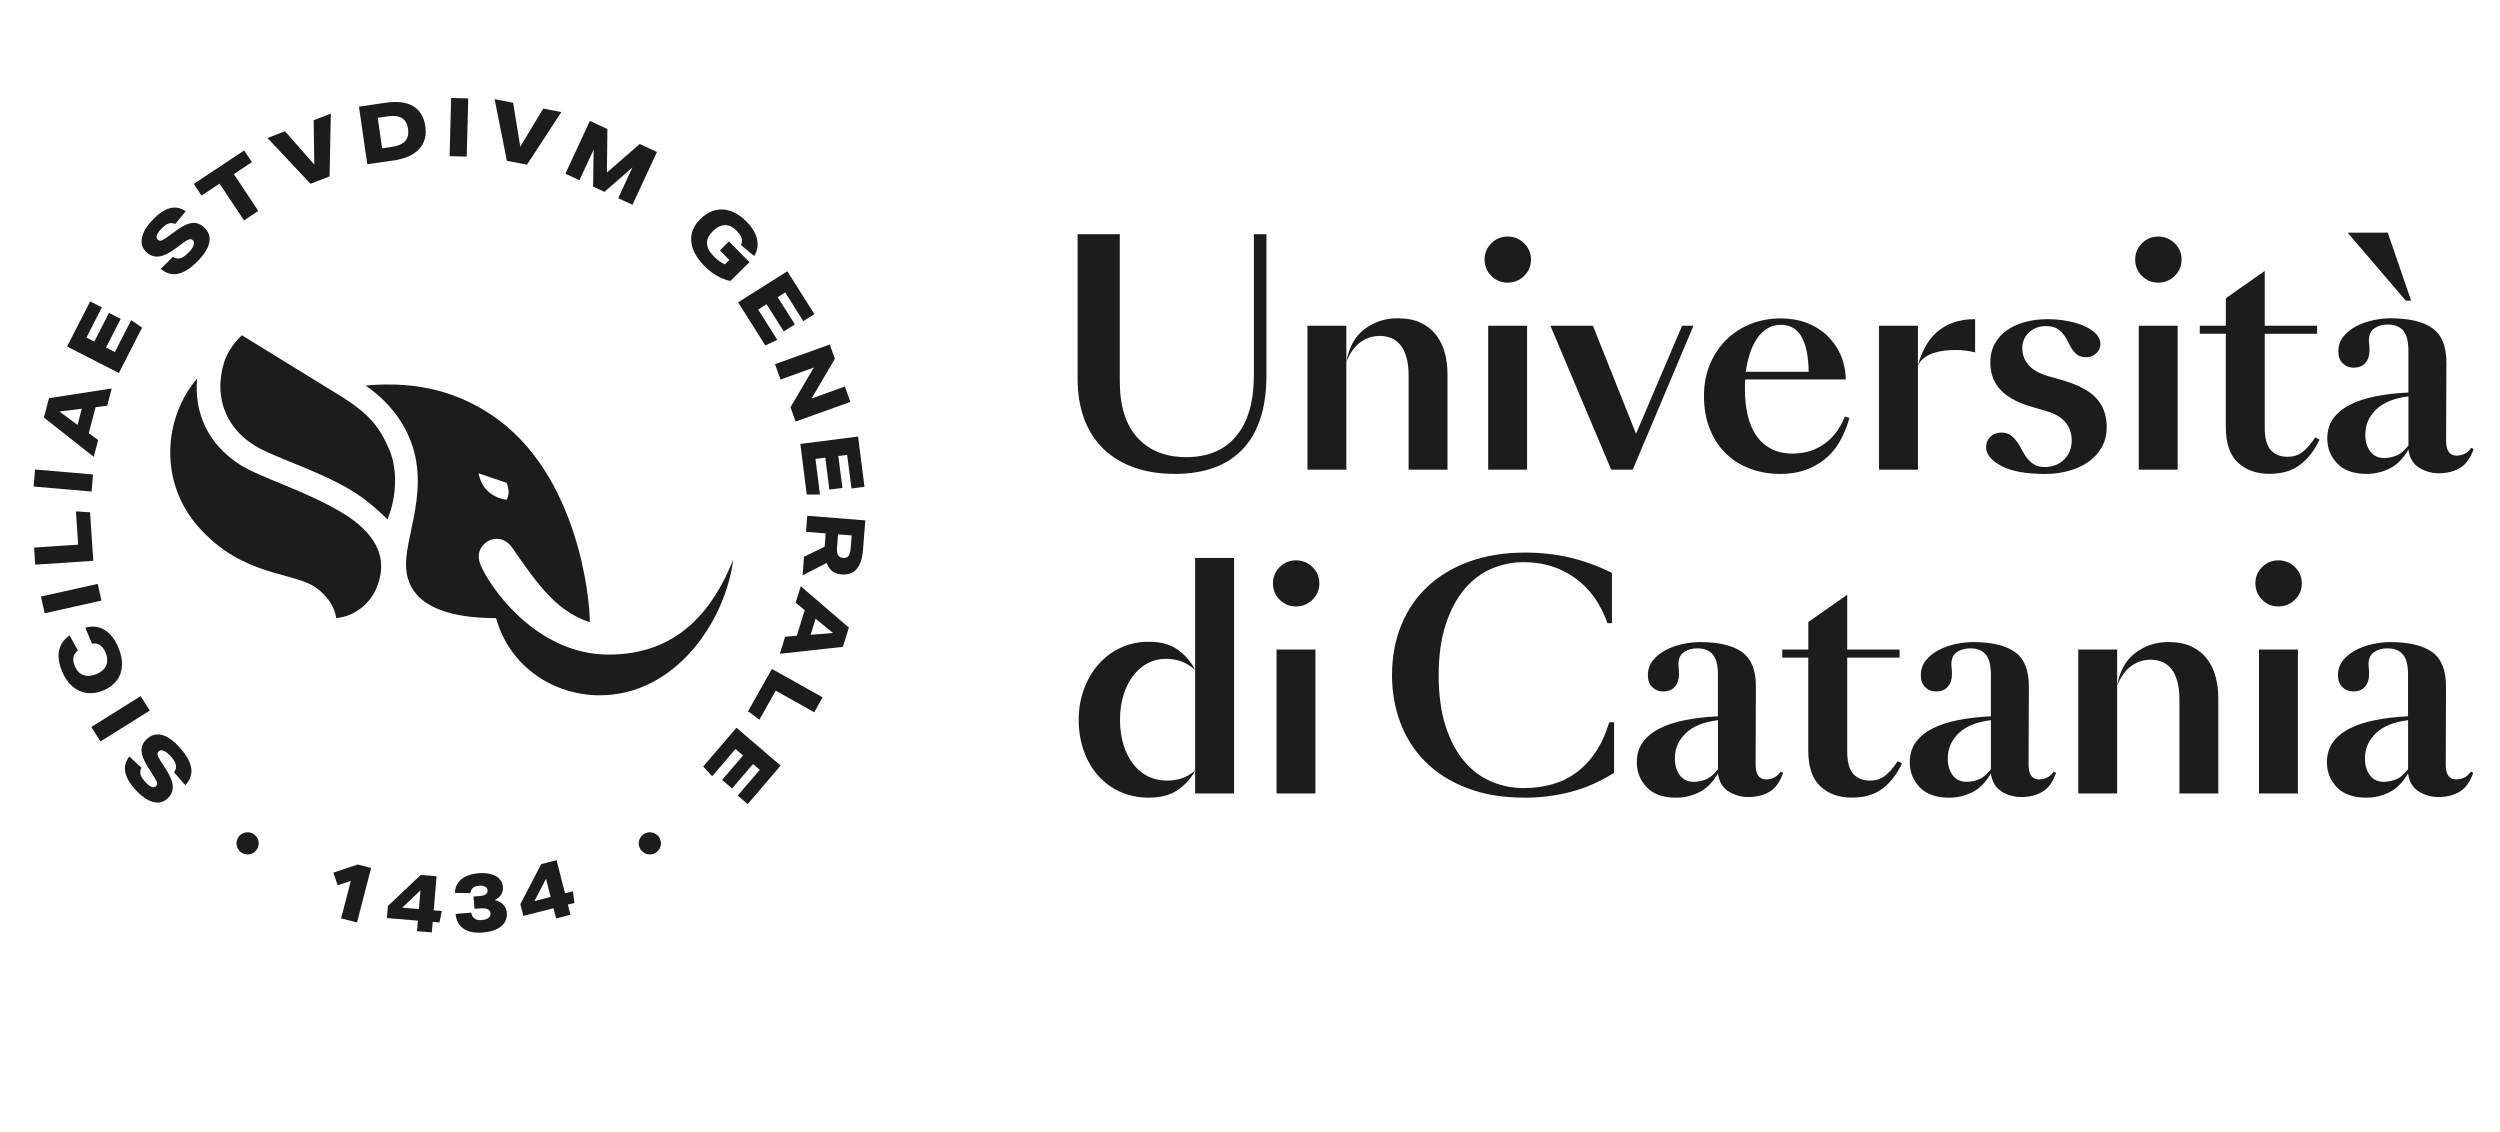 <?xml version="1.0" encoding="utf-8"?>
<!-- Generator: Adobe Illustrator 25.0.1, SVG Export Plug-In . SVG Version: 6.00 Build 0)  -->
<svg version="1.1" id="Livello_1" xmlns="http://www.w3.org/2000/svg" xmlns:xlink="http://www.w3.org/1999/xlink" x="0px" y="0px"
	 viewBox="125 100 950 430" style="enable-background:new 0 0 950 600;" xml:space="preserve">
<defs>
<style>
*{fill:#1c1c1c;}
</style>
</defs>
<g>
	<path d="M356.32,348.75c-28.33,0-46.1-27.05-48.89-34.58c-1.3-3.51-0.06-6.52,2.68-8.33c0.67-0.44,1.38-0.75,2.11-0.92
		c2.69-0.65,5.48,0.51,7.19,2.91c8.21,11.48,15.84,24.16,29.7,28.61c0.18-8.25-4.37-56.7-37.2-78.67
		c-12.16-8.14-27.03-13.16-48.03-11.27c4.63,3.09,9.74,7.84,13.46,13.7c13.2,20.8,1.94,41.18,1.94,54.29
		c0,10.55,7.49,20.39,34.22,20.39c5.37,19.12,22.54,29.34,39.34,29.34c28.95,0,47.81-28.25,50.79-51.52
		C396.19,331.12,383.11,348.75,356.32,348.75z M317.57,283.5c1.02,3.17,0.83,4.29,0.05,6.36c0.04,0.18-9.05-0.64-10.76-9.99
		L317.57,283.5z"/>
	<path d="M254.27,250.39l-37.34-22.98c0,0-4.93,4.29-6.77,10.28c-4.36,14.14,1.56,26.48,13.65,32.78
		c9.39,4.89,27.38,10.16,39.24,18.92c4.18,3.08,7.74,6.53,9.2,8c3.86-9.55,3.57-19.72,0.72-26.42
		C269.32,262.36,265.43,257.32,254.27,250.39z"/>
	<path d="M255.33,295.04c-14.07-8.58-31.89-13.67-39.39-18.6c-11.94-7.85-17.16-19.41-16.05-32.58
		c-12.98,15.3-14.33,39.4,0.35,56.17c17.2,19.65,36.72,16.98,45.32,23.64c6.97,5.4,7.16,11.2,7.16,11.2
		c7.1-0.57,12.83-5.54,15.26-11.22C273.25,311.34,266.79,302.02,255.33,295.04z"/>
</g>
<g>
	<g>
		<path d="M254.63,448.98l3.68-14.24l-5,1.65l-1.64-4.78l9.28-3.1l5.07,1.31l-5.36,20.72L254.63,448.98z"/>
		<path d="M283.47,453.84l0.34-3.98l-11.79-1l0.39-4.6l12.47-11.78l6.02,0.51l-1.1,12.93l3.09,0.26l-0.9,4.37l-2.56-0.22l-0.34,3.98
			L283.47,453.84z M284.78,438.35l-6.93,6.56l6.33,0.54L284.78,438.35z"/>
		<path d="M305.31,445.34l-0.38-4.66l2.38-0.19c2.08-0.17,3.07-0.9,2.96-2.2c-0.05-0.62-0.37-1.08-0.95-1.38
			c-0.58-0.3-1.38-0.42-2.39-0.33c-0.95,0.08-1.67,0.33-2.18,0.77c-0.5,0.43-0.84,1.11-1.02,2.01l-5.88-0.05
			c0.05-1.43,0.43-2.68,1.14-3.74c0.71-1.06,1.73-1.91,3.04-2.55c1.32-0.63,2.9-1.03,4.75-1.18c1.79-0.15,3.37-0.04,4.73,0.32
			c1.36,0.36,2.45,0.95,3.25,1.79s1.25,1.86,1.35,3.08c0.09,1.07-0.14,2.04-0.68,2.92s-1.37,1.56-2.49,2.07
			c1.44,0.34,2.55,0.92,3.33,1.75c0.78,0.83,1.22,1.87,1.32,3.12c0.17,2.1-0.55,3.8-2.15,5.12c-1.6,1.31-3.94,2.09-7.01,2.34
			c-3.11,0.25-5.54-0.24-7.3-1.46c-1.76-1.23-2.76-3.09-3-5.6l5.93-0.48c0.39,2.06,1.7,3,3.93,2.82c1.17-0.09,2.05-0.36,2.62-0.8
			s0.83-1.04,0.77-1.8c-0.11-1.42-1.39-2.03-3.82-1.84L305.31,445.34z"/>
		<path d="M336.32,449l-0.98-3.87l-11.47,2.91l-1.14-4.47l7.93-15.21l5.85-1.49l3.19,12.58l3-0.76l0.58,4.42l-2.49,0.63l0.98,3.87
			L336.32,449z M332.49,433.93l-4.4,8.47l6.15-1.56L332.49,433.93z"/>
	</g>
	<g>
		<g>
			<g>
				<path d="M178.74,391.74c-0.42,0.84-0.53,1.65-0.35,2.45c0.19,0.8,0.7,1.67,1.53,2.61c0.94,1.07,1.77,1.78,2.48,2.13
					c0.72,0.35,1.3,0.32,1.75-0.07c0.42-0.37,0.6-0.79,0.54-1.26c-0.06-0.47-0.39-1.2-1-2.17l-2.56-4.1
					c-1.55-2.46-2.34-4.52-2.36-6.19s0.7-3.15,2.15-4.42c1.75-1.54,3.7-2,5.84-1.38c2.14,0.62,4.42,2.32,6.85,5.08
					c2.42,2.76,3.78,5.3,4.08,7.61c0.3,2.31-0.46,4.42-2.27,6.34l-4.29-4.89c0.66-0.85,0.9-1.75,0.73-2.7
					c-0.17-0.95-0.78-2.02-1.83-3.21c-0.98-1.12-1.88-1.86-2.69-2.22c-0.81-0.36-1.47-0.32-1.98,0.13c-0.39,0.34-0.54,0.77-0.47,1.3
					c0.08,0.52,0.41,1.25,1.01,2.18l2.15,3.34c1.66,2.58,2.53,4.77,2.6,6.58c0.07,1.8-0.64,3.36-2.13,4.67
					c-1.6,1.4-3.49,1.77-5.67,1.1c-2.18-0.67-4.4-2.29-6.66-4.87c-2.1-2.39-3.31-4.6-3.64-6.64c-0.33-2.03,0.21-3.93,1.61-5.68
					L178.74,391.74z"/>
				<path d="M181.91,370.03l-18.75,11.73l-3.45-5.51l18.75-11.73L181.91,370.03z"/>
				<path d="M157.43,338.54c2.67-0.79,5.11-0.51,7.31,0.83c2.21,1.35,3.98,3.63,5.31,6.86c0.99,2.4,1.43,4.66,1.31,6.76
					c-0.11,2.1-0.78,3.97-2.01,5.6c-1.22,1.63-2.95,2.91-5.19,3.83c-2.12,0.87-4.18,1.18-6.19,0.91c-2.01-0.27-3.82-1.1-5.45-2.49
					c-1.62-1.4-2.95-3.32-3.96-5.79c-1.22-2.96-1.59-5.57-1.12-7.83c0.47-2.26,1.8-4.19,3.98-5.78l3.17,5.73
					c-0.94,0.81-1.5,1.68-1.68,2.62c-0.18,0.93-0.02,2.03,0.5,3.29c0.72,1.74,1.8,2.88,3.24,3.42c1.44,0.54,3.09,0.43,4.94-0.33
					c1.87-0.77,3.12-1.86,3.74-3.27c0.63-1.41,0.57-3.01-0.17-4.8c-0.57-1.39-1.29-2.38-2.14-2.95c-0.85-0.57-1.88-0.76-3.09-0.55
					L157.43,338.54z"/>
				<path d="M163.55,328.22l-21.58,4.82l-1.42-6.35l21.58-4.82L163.55,328.22z"/>
				<path d="M160.45,313.1l-22.07,1.47l-0.43-6.49l16.75-1.11l-0.84-12.64l5.36,0.33L160.45,313.1z"/>
				<path d="M159.8,286.78l-22.03-1.89l0.55-6.48l22.03,1.89L159.8,286.78z"/>
				<path d="M165.73,254.17l-4.41,0.57l-2.59,9.86l3.57,2.63l-1.68,6.38l-18.94-14.94l1.94-7.37l23.84-3.69L165.73,254.17z
					 M147.6,256.38l6.86,5.1l1.62-6.17L147.6,256.38z"/>
				<path d="M170.17,241.75l-19.68-10.08l8.78-17.15l4.44,2.27l-5.87,11.47l3,1.54l5.58-10.89l4.44,2.27l-5.58,10.89l3.36,1.72
					l6.21-12.13l4.16,2.83L170.17,241.75z"/>
				<path d="M191.6,185.11c-0.86-0.37-1.68-0.43-2.46-0.19c-0.78,0.24-1.62,0.81-2.51,1.7c-1.01,1.01-1.66,1.88-1.96,2.62
					c-0.3,0.74-0.24,1.32,0.19,1.74c0.39,0.39,0.82,0.55,1.29,0.46c0.47-0.09,1.17-0.47,2.1-1.14l3.92-2.82
					c2.35-1.71,4.36-2.63,6.02-2.76c1.66-0.13,3.18,0.49,4.56,1.86c1.65,1.65,2.23,3.56,1.75,5.74c-0.48,2.18-2.02,4.56-4.62,7.16
					c-2.6,2.6-5.04,4.12-7.33,4.57c-2.29,0.44-4.44-0.17-6.47-1.85l4.6-4.6c0.89,0.6,1.8,0.78,2.74,0.55s1.96-0.91,3.09-2.04
					c1.05-1.05,1.73-1.99,2.04-2.83c0.31-0.83,0.22-1.49-0.26-1.97c-0.36-0.37-0.81-0.49-1.32-0.38c-0.52,0.11-1.22,0.49-2.11,1.15
					l-3.2,2.37c-2.47,1.83-4.6,2.83-6.4,3.02c-1.8,0.19-3.4-0.42-4.8-1.82c-1.5-1.5-1.99-3.36-1.47-5.58c0.53-2.22,2-4.54,4.42-6.96
					c2.25-2.25,4.38-3.6,6.38-4.06c2.01-0.46,3.93-0.05,5.77,1.24L191.6,185.11z"/>
				<path d="M217.72,183.76l-9.28-13.99l-6.86,4.55l-2.95-4.44l19.15-12.71l2.95,4.44l-6.86,4.55l9.28,13.99L217.72,183.76z"/>
				<path d="M242.99,169.83l-16.36-17.39l6.68-2.57l11.14,12.7l-0.27-16.89l6.53-2.52l-0.46,23.88L242.99,169.83z"/>
				<path d="M264.57,162.41l-3.16-21.89l10.3-1.49c4.37-0.63,7.82-0.19,10.35,1.34c2.53,1.52,4.05,4.08,4.57,7.68
					c0.5,3.49-0.29,6.36-2.39,8.61s-5.32,3.68-9.67,4.31L264.57,162.41z M273.97,155.8c4.62-0.67,6.65-2.94,6.09-6.82
					c-0.55-3.84-3.05-5.44-7.48-4.8l-4.05,0.58l1.67,11.59L273.97,155.8z"/>
				<path d="M295.85,159.34l0.58-22.11l6.5,0.17l-0.58,22.11L295.85,159.34z"/>
				<path d="M317.61,161.11l-4.65-23.42l7.03,1.36l2.71,16.68l8.73-14.47l6.87,1.33l-13.05,20L317.61,161.11z"/>
				<path d="M359.91,175.31l5.42-11.69l-10.62,9.28l-4.33-2.01l0.2-14.04l-5.39,11.63l-5.34-2.48l9.3-20.06l6.66,3.09l-0.18,16.51
					l12.46-10.82l6.55,3.04l-9.3,20.06L359.91,175.31z"/>
				<path d="M402.14,198.79l-3.59-3.64l3.46-3.42l7.79,7.89l-7.25,7.16c-1.75-0.36-3.47-1.03-5.15-2.01
					c-1.68-0.98-3.25-2.21-4.72-3.7c-3.08-3.11-4.75-6.23-5.01-9.35c-0.27-3.12,0.9-5.96,3.5-8.53c1.69-1.67,3.52-2.76,5.5-3.27
					c1.97-0.51,3.99-0.41,6.05,0.31c2.06,0.72,4.05,2.05,5.97,3.99c2.16,2.19,3.49,4.42,3.99,6.68c0.5,2.27,0.14,4.4-1.07,6.41
					l-5.03-4.17c0.41-0.93,0.49-1.83,0.22-2.68c-0.27-0.86-0.88-1.78-1.86-2.76c-1.44-1.46-2.92-2.17-4.46-2.15
					c-1.53,0.02-3.05,0.77-4.55,2.25c-1.57,1.55-2.33,3.12-2.28,4.69c0.05,1.58,0.92,3.23,2.62,4.94c1.36,1.38,2.75,2.39,4.16,3.03
					L402.14,198.79z"/>
				<path d="M405.48,214.89l18.7-11.81l10.29,16.29l-4.22,2.66l-6.88-10.9l-2.85,1.8l6.53,10.34l-4.22,2.66l-6.53-10.34l-3.2,2.02
					l7.28,11.52l-4.55,2.14L405.48,214.89z"/>
				<path d="M425.39,254.77l8.86-15.1l-12.65,4.55l-2.1-5.83l20.81-7.48l1.95,5.42l-8.86,15.1l12.65-4.55l2.1,5.83l-20.81,7.48
					L425.39,254.77z"/>
				<path d="M429.13,268.68l21.94-2.79l2.43,19.11l-4.95,0.63l-1.63-12.78l-3.35,0.43l1.54,12.14l-4.95,0.63l-1.54-12.14l-3.75,0.48
					l1.72,13.52l-5.02,0.02L429.13,268.68z"/>
				<path d="M430.54,311.57l7.82-3.82l0.4-5.06l-7.47-0.59l0.48-6.11l22.05,1.75l-0.89,11.27c-0.52,6.57-3.22,9.66-8.1,9.27
					c-1.46-0.11-2.66-0.53-3.58-1.25c-0.93-0.72-1.64-1.76-2.13-3.12l-9.13,4.72L430.54,311.57z M443.08,307.8
					c-0.11,1.4,0.01,2.44,0.38,3.11c0.36,0.67,1.01,1.04,1.93,1.12c0.91,0.07,1.58-0.18,2.03-0.76c0.45-0.57,0.73-1.57,0.84-2.99
					l0.38-4.82l-5.19-0.41L443.08,307.8z"/>
				<path d="M423.35,341.96l4.43-0.38l3.02-9.73l-3.45-2.79l1.95-6.3l18.27,15.75l-2.26,7.28l-23.98,2.65L423.35,341.96z
					 M441.56,340.53l-6.63-5.4l-1.89,6.09L441.56,340.53z"/>
				<path d="M418.32,354.17l19.28,10.83l-3.19,5.67l-14.64-8.22l-6.2,11.04l-4.31-3.2L418.32,354.17z"/>
				<path d="M404.85,376.54l16.8,14.39l-12.53,14.63l-3.79-3.24l8.38-9.79l-2.57-2.2l-7.96,9.29l-3.79-3.24l7.96-9.29l-2.87-2.46
					l-8.87,10.35l-3.39-3.71L404.85,376.54z"/>
			</g>
			<path d="M201.99,393.93"/>
			<path d="M388.98,393.93"/>
		</g>
	</g>
	<circle cx="219.09" cy="420.48" r="4.22"/>
	<circle cx="371.94" cy="420.48" r="4.22"/>
</g>
<g>
	<g>
		<path d="M550.52,188.99v55.84c0,9.48,2.26,16.66,6.77,21.55c4.51,4.89,10.67,7.33,18.48,7.33c8.26,0,14.61-2.69,19.05-8.07
			c4.44-5.38,6.65-13.08,6.65-23.09v-53.56h4.78v53.56c0,12.36-2.98,21.7-8.93,28.03c-5.95,6.33-14.58,9.5-25.87,9.5
			c-5.69,0-10.8-0.8-15.35-2.39c-4.55-1.59-8.43-3.92-11.66-6.99c-3.22-3.07-5.68-6.86-7.39-11.37c-1.71-4.51-2.56-9.68-2.56-15.52
			v-54.81H550.52z"/>
		<path d="M636.61,278.48h-14.78v-54.7h14.78V278.48z M636.61,237.54c0.98-5.61,3.3-9.78,6.94-12.51c3.64-2.73,7.81-4.09,12.51-4.09
			c3.49,0,6.43,0.57,8.81,1.71c2.39,1.14,4.34,2.69,5.86,4.66c1.52,1.97,2.62,4.25,3.3,6.82c0.68,2.58,1.02,5.31,1.02,8.19v36.16
			h-14.78v-35.82c0-2.73-0.28-5.06-0.85-6.99c-0.57-1.93-1.35-3.49-2.33-4.66c-0.99-1.17-2.14-2.03-3.47-2.56
			c-1.33-0.53-2.75-0.8-4.27-0.8c-2.73,0-5.19,0.8-7.39,2.39C639.75,231.63,637.97,234.13,636.61,237.54z"/>
		<path d="M689.14,198.65c0-2.43,0.85-4.49,2.56-6.2c1.71-1.71,3.77-2.56,6.2-2.56c2.43,0,4.51,0.85,6.26,2.56
			c1.74,1.7,2.62,3.77,2.62,6.2c0,2.43-0.87,4.49-2.62,6.2c-1.74,1.7-3.83,2.56-6.26,2.56c-2.43,0-4.49-0.85-6.2-2.56
			C690,203.14,689.14,201.08,689.14,198.65z M690.51,223.78h14.78v54.7h-14.78V223.78z"/>
		<path d="M768.52,223.78l-23.08,54.7h-8.19l-23.09-54.7h16.15l16.38,41.05l17.51-41.05H768.52z"/>
		<path d="M788.19,244.14c-0.08,0.68-0.11,1.36-0.11,2.05v1.82c0,3.49,0.34,6.71,1.02,9.67c0.68,2.96,1.74,5.52,3.18,7.68
			c1.44,2.16,3.31,3.87,5.63,5.12c2.31,1.25,5.06,1.88,8.25,1.88c1.82,0,3.68-0.23,5.57-0.68c1.89-0.45,3.73-1.23,5.51-2.33
			s3.43-2.56,4.95-4.38c1.52-1.82,2.8-4.06,3.87-6.71l1.71,0.57c-2.05,7.36-5.36,12.74-9.95,16.15c-4.59,3.41-9.95,5.12-16.09,5.12
			c-4.4,0-8.4-0.7-12-2.1c-3.6-1.4-6.67-3.39-9.21-5.97c-2.54-2.58-4.51-5.69-5.91-9.32c-1.4-3.64-2.1-7.73-2.1-12.28
			c0-4.32,0.74-8.28,2.22-11.88c1.48-3.6,3.53-6.71,6.14-9.32c2.62-2.62,5.7-4.64,9.27-6.08c3.56-1.44,7.47-2.16,11.71-2.16
			c3.41,0,6.6,0.55,9.55,1.65c2.96,1.1,5.53,2.67,7.73,4.72c2.2,2.05,3.94,4.49,5.23,7.33c1.29,2.84,1.97,6.01,2.05,9.5H788.19z
			 M801.72,223.44c-1.97,0-3.72,0.47-5.23,1.42c-1.52,0.95-2.82,2.26-3.92,3.92c-1.1,1.67-1.99,3.58-2.67,5.74
			c-0.68,2.16-1.18,4.42-1.48,6.77h23.88c-0.08-5.76-0.97-10.18-2.67-13.25C807.92,224.98,805.29,223.44,801.72,223.44z"/>
		<path d="M853.81,278.48h-14.78v-54.7h14.78v15.13c0.68-2.58,1.61-4.95,2.79-7.11c1.17-2.16,2.63-4.02,4.38-5.57
			c1.74-1.55,3.81-2.77,6.2-3.64c2.39-0.87,5.17-1.31,8.36-1.31v12.62c-1.29-0.3-2.52-0.53-3.69-0.68c-1.18-0.15-2.41-0.23-3.7-0.23
			c-1.52,0-3.01,0.1-4.49,0.28c-1.48,0.19-2.86,0.51-4.15,0.97c-1.29,0.46-2.43,1.06-3.41,1.82c-0.99,0.76-1.74,1.71-2.28,2.84
			V278.48z"/>
		<path d="M885.65,264.38c1.44,0,2.63,0.38,3.58,1.14c0.95,0.76,1.78,1.67,2.5,2.73c0.72,1.06,1.36,2.16,1.93,3.3
			c0.57,1.14,1.23,2.12,1.99,2.96c1.67,1.97,3.71,2.96,6.14,2.96c3.18,0,5.72-0.97,7.62-2.9c1.9-1.93,2.84-4.34,2.84-7.22
			c0-2.65-0.8-4.95-2.39-6.88c-1.59-1.93-4.06-3.35-7.39-4.27l-5-1.48c-3.18-0.91-5.82-1.97-7.9-3.18
			c-2.09-1.21-3.74-2.56-4.95-4.04c-1.21-1.48-2.07-3.03-2.56-4.66c-0.49-1.63-0.74-3.32-0.74-5.06c0-2.73,0.57-5.12,1.7-7.16
			c1.14-2.05,2.67-3.75,4.61-5.12c1.93-1.36,4.23-2.41,6.88-3.13c2.65-0.72,5.53-1.08,8.64-1.08c2.35,0,4.72,0.21,7.11,0.63
			c2.39,0.42,4.53,1.02,6.42,1.82c1.89,0.8,3.45,1.78,4.66,2.96c1.21,1.18,1.82,2.52,1.82,4.04c0,1.36-0.53,2.54-1.59,3.53
			c-1.06,0.99-2.31,1.48-3.75,1.48c-1.44,0-2.58-0.3-3.41-0.91c-0.84-0.61-1.54-1.36-2.1-2.27c-0.57-0.91-1.08-1.86-1.54-2.84
			c-0.45-0.98-1.02-1.89-1.71-2.73c-0.83-1.06-1.74-1.84-2.73-2.33c-0.99-0.49-2.31-0.74-3.98-0.74c-2.5,0-4.61,0.8-6.31,2.39
			c-1.71,1.59-2.56,3.6-2.56,6.03c0,2.35,0.76,4.44,2.27,6.26c1.52,1.82,4.02,3.26,7.51,4.32l4.78,1.36
			c6.29,1.74,10.78,4.06,13.47,6.94c2.69,2.88,4.04,6.56,4.04,11.03c0,2.96-0.64,5.55-1.93,7.79c-1.29,2.24-3.01,4.09-5.17,5.57
			c-2.16,1.48-4.65,2.6-7.45,3.35c-2.81,0.76-5.72,1.14-8.76,1.14c-7.35,0-12.95-1.02-16.77-3.07c-3.83-2.05-5.74-4.4-5.74-7.05
			c0-1.67,0.55-3.01,1.65-4.04C882.48,264.89,883.9,264.38,885.65,264.38z"/>
		<path d="M936.37,198.65c0-2.43,0.85-4.49,2.56-6.2c1.7-1.71,3.77-2.56,6.2-2.56c2.43,0,4.51,0.85,6.26,2.56
			c1.74,1.7,2.62,3.77,2.62,6.2c0,2.43-0.87,4.49-2.62,6.2c-1.74,1.7-3.83,2.56-6.26,2.56c-2.43,0-4.49-0.85-6.2-2.56
			C937.22,203.14,936.37,201.08,936.37,198.65z M937.73,223.78h14.78v54.7h-14.78V223.78z"/>
		<path d="M960.93,223.78h9.89v-10.46l14.78-10.35v20.81h19.9v3.07h-19.9v35.59c0,4.09,0.78,6.98,2.33,8.64
			c1.55,1.67,3.65,2.5,6.31,2.5c2.2,0,4.08-0.59,5.63-1.76c1.55-1.17,3.2-3.05,4.95-5.63l1.59,0.91c-1.97,4.17-4.47,7.37-7.51,9.61
			c-3.03,2.24-6.86,3.35-11.49,3.35c-4.93,0-8.93-1.42-12-4.27c-3.07-2.84-4.61-7.37-4.61-13.59v-35.37h-9.89V223.78z"/>
		<path d="M1054.52,267.45c0,3.79,1.33,5.69,3.98,5.69c0.98,0,1.95-0.21,2.9-0.63c0.95-0.42,1.84-1.19,2.67-2.33l0.91,0.45
			c-1.21,3.49-2.96,5.9-5.23,7.22c-2.28,1.32-4.93,1.99-7.96,1.99c-2.73,0-5.23-0.7-7.51-2.1s-3.64-3.69-4.09-6.88
			c-1.97,3.41-4.34,5.8-7.11,7.17c-2.77,1.36-5.67,2.05-8.7,2.05c-5,0-8.76-1.33-11.26-3.98c-2.5-2.65-3.75-5.8-3.75-9.44
			c0-2.96,0.74-5.48,2.22-7.56c1.48-2.08,3.56-3.83,6.26-5.23c2.69-1.4,5.93-2.48,9.72-3.24c3.79-0.76,8-1.25,12.62-1.48v-15.92
			c0-3.56-0.66-6.1-1.99-7.62c-1.33-1.52-3.28-2.28-5.86-2.28c-1.97,0-3.66,0.48-5.06,1.42c-1.4,0.95-2.1,2.52-2.1,4.72
			c0,0.45,0.04,0.97,0.11,1.54c0.08,0.57,0.11,1.27,0.11,2.1c0,1.97-0.51,3.57-1.54,4.78c-1.02,1.21-2.52,1.82-4.49,1.82
			c-1.67,0-3.05-0.55-4.15-1.65c-1.1-1.1-1.65-2.6-1.65-4.49c0-2.2,0.64-4.09,1.93-5.69c1.29-1.59,2.92-2.9,4.89-3.92
			c1.97-1.02,4.11-1.78,6.43-2.27c2.31-0.49,4.49-0.74,6.54-0.74c7.2,0,12.57,1.29,16.09,3.87c3.53,2.58,5.25,7.01,5.18,13.31
			L1054.52,267.45z M1017.11,188.42h15.24l8.87,25.81h-2.05L1017.11,188.42z M1023.82,265.18c0,2.58,0.63,4.7,1.88,6.37
			c1.25,1.67,3.01,2.5,5.29,2.5c1.51,0,3.05-0.3,4.61-0.91c1.55-0.61,3.09-1.89,4.61-3.87v-18.65c-5.46,0.68-9.55,2.35-12.28,5
			C1025.18,258.28,1023.82,261.46,1023.82,265.18z"/>
	</g>
	<g>
		<path d="M579.15,354.56c-1.74-1.51-3.51-2.6-5.29-3.24c-1.78-0.64-3.7-0.97-5.74-0.97c-2.58,0-4.93,0.57-7.05,1.71
			s-3.96,2.73-5.52,4.78c-1.55,2.05-2.77,4.49-3.64,7.33c-0.87,2.84-1.31,5.97-1.31,9.38c0,3.41,0.44,6.54,1.31,9.38
			c0.87,2.84,2.08,5.29,3.64,7.33c1.55,2.05,3.43,3.62,5.63,4.72c2.2,1.1,4.62,1.65,7.28,1.65c1.82,0,3.62-0.26,5.4-0.8
			c1.78-0.53,3.54-1.55,5.29-3.07c-1.52,2.96-3.69,5.42-6.54,7.39c-2.84,1.97-6.54,2.96-11.09,2.96c-3.87,0-7.43-0.72-10.69-2.16
			c-3.26-1.44-6.07-3.47-8.42-6.08c-2.35-2.62-4.19-5.74-5.51-9.38c-1.33-3.64-1.99-7.62-1.99-11.94c0-4.17,0.66-8.05,1.99-11.65
			c1.32-3.6,3.16-6.75,5.51-9.44c2.35-2.69,5.16-4.79,8.42-6.31c3.26-1.52,6.82-2.28,10.69-2.28c4.55,0,8.22,1.01,11.03,3.01
			C575.36,348.89,577.56,351.45,579.15,354.56z M579.15,401.52v-89.5h14.79v89.5H579.15z"/>
		<path d="M608.72,321.69c0-2.43,0.85-4.49,2.56-6.2c1.7-1.71,3.77-2.56,6.2-2.56c2.43,0,4.51,0.85,6.26,2.56
			c1.74,1.7,2.62,3.77,2.62,6.2c0,2.43-0.87,4.49-2.62,6.2c-1.74,1.7-3.83,2.56-6.26,2.56c-2.43,0-4.49-0.85-6.2-2.56
			C609.57,326.18,608.72,324.12,608.72,321.69z M610.08,346.82h14.78v54.7h-14.78V346.82z"/>
	</g>
	<g>
		<path d="M738.36,393.68c-5.46,3.41-11.01,5.84-16.66,7.28c-5.65,1.44-11.39,2.16-17.23,2.16c-8.42,0-15.79-1.23-22.12-3.7
			c-6.33-2.46-11.6-5.82-15.81-10.06c-4.21-4.24-7.35-9.19-9.44-14.84c-2.09-5.65-3.13-11.62-3.13-17.91
			c0-7.05,1.19-13.46,3.58-19.22c2.39-5.76,5.78-10.67,10.18-14.73c4.4-4.05,9.7-7.18,15.92-9.38c6.22-2.2,13.15-3.3,20.81-3.3
			c6.14,0,11.9,0.64,17.28,1.93c5.38,1.29,10.65,3.22,15.81,5.8v19.11h-1.71c-2.66-7.51-6.79-13.25-12.39-17.23
			c-5.61-3.98-12.09-5.97-19.45-5.97c-4.25,0-8.32,0.84-12.23,2.5c-3.91,1.67-7.33,4.27-10.29,7.79c-2.96,3.53-5.33,8-7.11,13.42
			c-1.78,5.42-2.67,11.85-2.67,19.28c0,7.43,0.87,13.86,2.62,19.27c1.74,5.42,4.09,9.88,7.05,13.36c2.96,3.49,6.39,6.07,10.29,7.73
			c3.9,1.67,8.02,2.5,12.34,2.5c3.71,0,7.24-0.46,10.58-1.36c3.34-0.91,6.41-2.37,9.21-4.38c2.8-2.01,5.29-4.61,7.45-7.79
			s3.92-7.01,5.29-11.49h1.82V393.68z"/>
		<path d="M792.14,390.49c0,3.79,1.32,5.69,3.98,5.69c0.98,0,1.95-0.21,2.9-0.63c0.95-0.42,1.84-1.19,2.67-2.33l0.91,0.45
			c-1.21,3.49-2.96,5.9-5.23,7.22c-2.27,1.32-4.93,1.99-7.96,1.99c-2.73,0-5.23-0.7-7.51-2.1c-2.28-1.4-3.64-3.69-4.09-6.88
			c-1.97,3.41-4.34,5.8-7.11,7.17c-2.77,1.36-5.67,2.05-8.7,2.05c-5,0-8.76-1.33-11.26-3.98c-2.5-2.65-3.75-5.8-3.75-9.44
			c0-2.96,0.74-5.48,2.22-7.56c1.48-2.09,3.56-3.83,6.26-5.23c2.69-1.4,5.93-2.48,9.72-3.24c3.79-0.76,8-1.25,12.62-1.48v-15.92
			c0-3.56-0.67-6.1-1.99-7.62c-1.33-1.52-3.28-2.28-5.86-2.28c-1.97,0-3.66,0.48-5.06,1.42c-1.4,0.95-2.1,2.52-2.1,4.72
			c0,0.45,0.04,0.97,0.11,1.54c0.07,0.57,0.11,1.27,0.11,2.1c0,1.97-0.51,3.57-1.53,4.78c-1.02,1.21-2.52,1.82-4.49,1.82
			c-1.67,0-3.05-0.55-4.15-1.65c-1.1-1.1-1.65-2.6-1.65-4.49c0-2.2,0.64-4.09,1.93-5.69c1.29-1.59,2.92-2.9,4.89-3.92
			c1.97-1.02,4.11-1.78,6.42-2.27c2.31-0.49,4.49-0.74,6.54-0.74c7.2,0,12.57,1.29,16.09,3.87c3.52,2.58,5.25,7.01,5.17,13.31
			L792.14,390.49z M761.44,388.22c0,2.58,0.63,4.7,1.88,6.37c1.25,1.67,3.01,2.5,5.29,2.5c1.52,0,3.05-0.3,4.61-0.91
			c1.55-0.61,3.09-1.89,4.61-3.87v-18.65c-5.46,0.68-9.55,2.35-12.28,5C762.81,381.32,761.44,384.5,761.44,388.22z"/>
		<path d="M802.27,346.82h9.89v-10.46l14.78-10.35v20.81h19.9v3.07h-19.9v35.59c0,4.09,0.78,6.98,2.33,8.64
			c1.55,1.67,3.66,2.5,6.31,2.5c2.2,0,4.07-0.59,5.63-1.76c1.55-1.17,3.2-3.05,4.95-5.63l1.59,0.91c-1.97,4.17-4.48,7.37-7.51,9.61
			c-3.03,2.24-6.86,3.35-11.49,3.35c-4.93,0-8.93-1.42-12-4.27c-3.07-2.84-4.61-7.37-4.61-13.59V349.9h-9.89V346.82z"/>
		<path d="M895.86,390.49c0,3.79,1.33,5.69,3.98,5.69c0.98,0,1.95-0.21,2.9-0.63c0.95-0.42,1.84-1.19,2.67-2.33l0.91,0.45
			c-1.21,3.49-2.96,5.9-5.23,7.22c-2.28,1.32-4.93,1.99-7.96,1.99c-2.73,0-5.23-0.7-7.51-2.1s-3.64-3.69-4.09-6.88
			c-1.97,3.41-4.34,5.8-7.11,7.17c-2.77,1.36-5.67,2.05-8.7,2.05c-5,0-8.76-1.33-11.26-3.98c-2.5-2.65-3.75-5.8-3.75-9.44
			c0-2.96,0.74-5.48,2.22-7.56c1.48-2.09,3.56-3.83,6.26-5.23c2.69-1.4,5.93-2.48,9.72-3.24c3.79-0.76,8-1.25,12.62-1.48v-15.92
			c0-3.56-0.66-6.1-1.99-7.62c-1.33-1.52-3.28-2.28-5.86-2.28c-1.97,0-3.66,0.48-5.06,1.42c-1.4,0.95-2.1,2.52-2.1,4.72
			c0,0.45,0.04,0.97,0.11,1.54c0.08,0.57,0.11,1.27,0.11,2.1c0,1.97-0.51,3.57-1.54,4.78c-1.02,1.21-2.52,1.82-4.49,1.82
			c-1.67,0-3.05-0.55-4.15-1.65c-1.1-1.1-1.65-2.6-1.65-4.49c0-2.2,0.64-4.09,1.93-5.69c1.29-1.59,2.92-2.9,4.89-3.92
			c1.97-1.02,4.11-1.78,6.43-2.27c2.31-0.49,4.49-0.74,6.54-0.74c7.2,0,12.57,1.29,16.09,3.87c3.53,2.58,5.25,7.01,5.18,13.31
			L895.86,390.49z M865.15,388.22c0,2.58,0.63,4.7,1.88,6.37c1.25,1.67,3.01,2.5,5.29,2.5c1.51,0,3.05-0.3,4.61-0.91
			c1.55-0.61,3.09-1.89,4.61-3.87v-18.65c-5.46,0.68-9.55,2.35-12.28,5C866.52,381.32,865.15,384.5,865.15,388.22z"/>
		<path d="M929.52,401.52h-14.78v-54.7h14.78V401.52z M929.52,360.58c0.98-5.61,3.3-9.78,6.94-12.51c3.64-2.73,7.81-4.09,12.51-4.09
			c3.49,0,6.42,0.57,8.81,1.71c2.39,1.14,4.34,2.69,5.86,4.66c1.51,1.97,2.62,4.25,3.3,6.82c0.68,2.58,1.02,5.31,1.02,8.19v36.16
			h-14.78V365.7c0-2.73-0.29-5.06-0.85-6.99c-0.57-1.93-1.35-3.49-2.33-4.66c-0.99-1.17-2.14-2.03-3.47-2.56
			c-1.33-0.53-2.75-0.8-4.26-0.8c-2.73,0-5.19,0.8-7.39,2.39C932.66,354.67,930.88,357.17,929.52,360.58z"/>
		<path d="M982.05,321.69c0-2.43,0.85-4.49,2.56-6.2c1.7-1.71,3.77-2.56,6.2-2.56c2.43,0,4.51,0.85,6.26,2.56
			c1.74,1.7,2.62,3.77,2.62,6.2c0,2.43-0.87,4.49-2.62,6.2c-1.74,1.7-3.83,2.56-6.26,2.56c-2.43,0-4.49-0.85-6.2-2.56
			C982.91,326.18,982.05,324.12,982.05,321.69z M983.42,346.82h14.78v54.7h-14.78V346.82z"/>
		<path d="M1054.38,390.49c0,3.79,1.32,5.69,3.98,5.69c0.98,0,1.95-0.21,2.9-0.63c0.95-0.42,1.84-1.19,2.67-2.33l0.91,0.45
			c-1.21,3.49-2.96,5.9-5.23,7.22c-2.28,1.32-4.93,1.99-7.96,1.99c-2.73,0-5.23-0.7-7.51-2.1c-2.28-1.4-3.64-3.69-4.09-6.88
			c-1.97,3.41-4.34,5.8-7.11,7.17c-2.77,1.36-5.67,2.05-8.7,2.05c-5,0-8.76-1.33-11.26-3.98s-3.75-5.8-3.75-9.44
			c0-2.96,0.74-5.48,2.22-7.56c1.48-2.09,3.56-3.83,6.26-5.23c2.69-1.4,5.93-2.48,9.72-3.24c3.79-0.76,8-1.25,12.62-1.48v-15.92
			c0-3.56-0.67-6.1-1.99-7.62c-1.33-1.52-3.28-2.28-5.86-2.28c-1.97,0-3.66,0.48-5.06,1.42c-1.4,0.95-2.1,2.52-2.1,4.72
			c0,0.45,0.04,0.97,0.11,1.54c0.07,0.57,0.11,1.27,0.11,2.1c0,1.97-0.51,3.57-1.53,4.78c-1.02,1.21-2.52,1.82-4.49,1.82
			c-1.67,0-3.05-0.55-4.15-1.65c-1.1-1.1-1.65-2.6-1.65-4.49c0-2.2,0.64-4.09,1.93-5.69c1.29-1.59,2.92-2.9,4.89-3.92
			c1.97-1.02,4.11-1.78,6.42-2.27c2.31-0.49,4.49-0.74,6.54-0.74c7.2,0,12.57,1.29,16.09,3.87c3.52,2.58,5.25,7.01,5.17,13.31
			L1054.38,390.49z M1023.68,388.22c0,2.58,0.63,4.7,1.88,6.37c1.25,1.67,3.01,2.5,5.29,2.5c1.52,0,3.05-0.3,4.61-0.91
			c1.55-0.61,3.09-1.89,4.61-3.87v-18.65c-5.46,0.68-9.55,2.35-12.28,5C1025.04,381.32,1023.68,384.5,1023.68,388.22z"/>
	</g>
</g>
</svg>